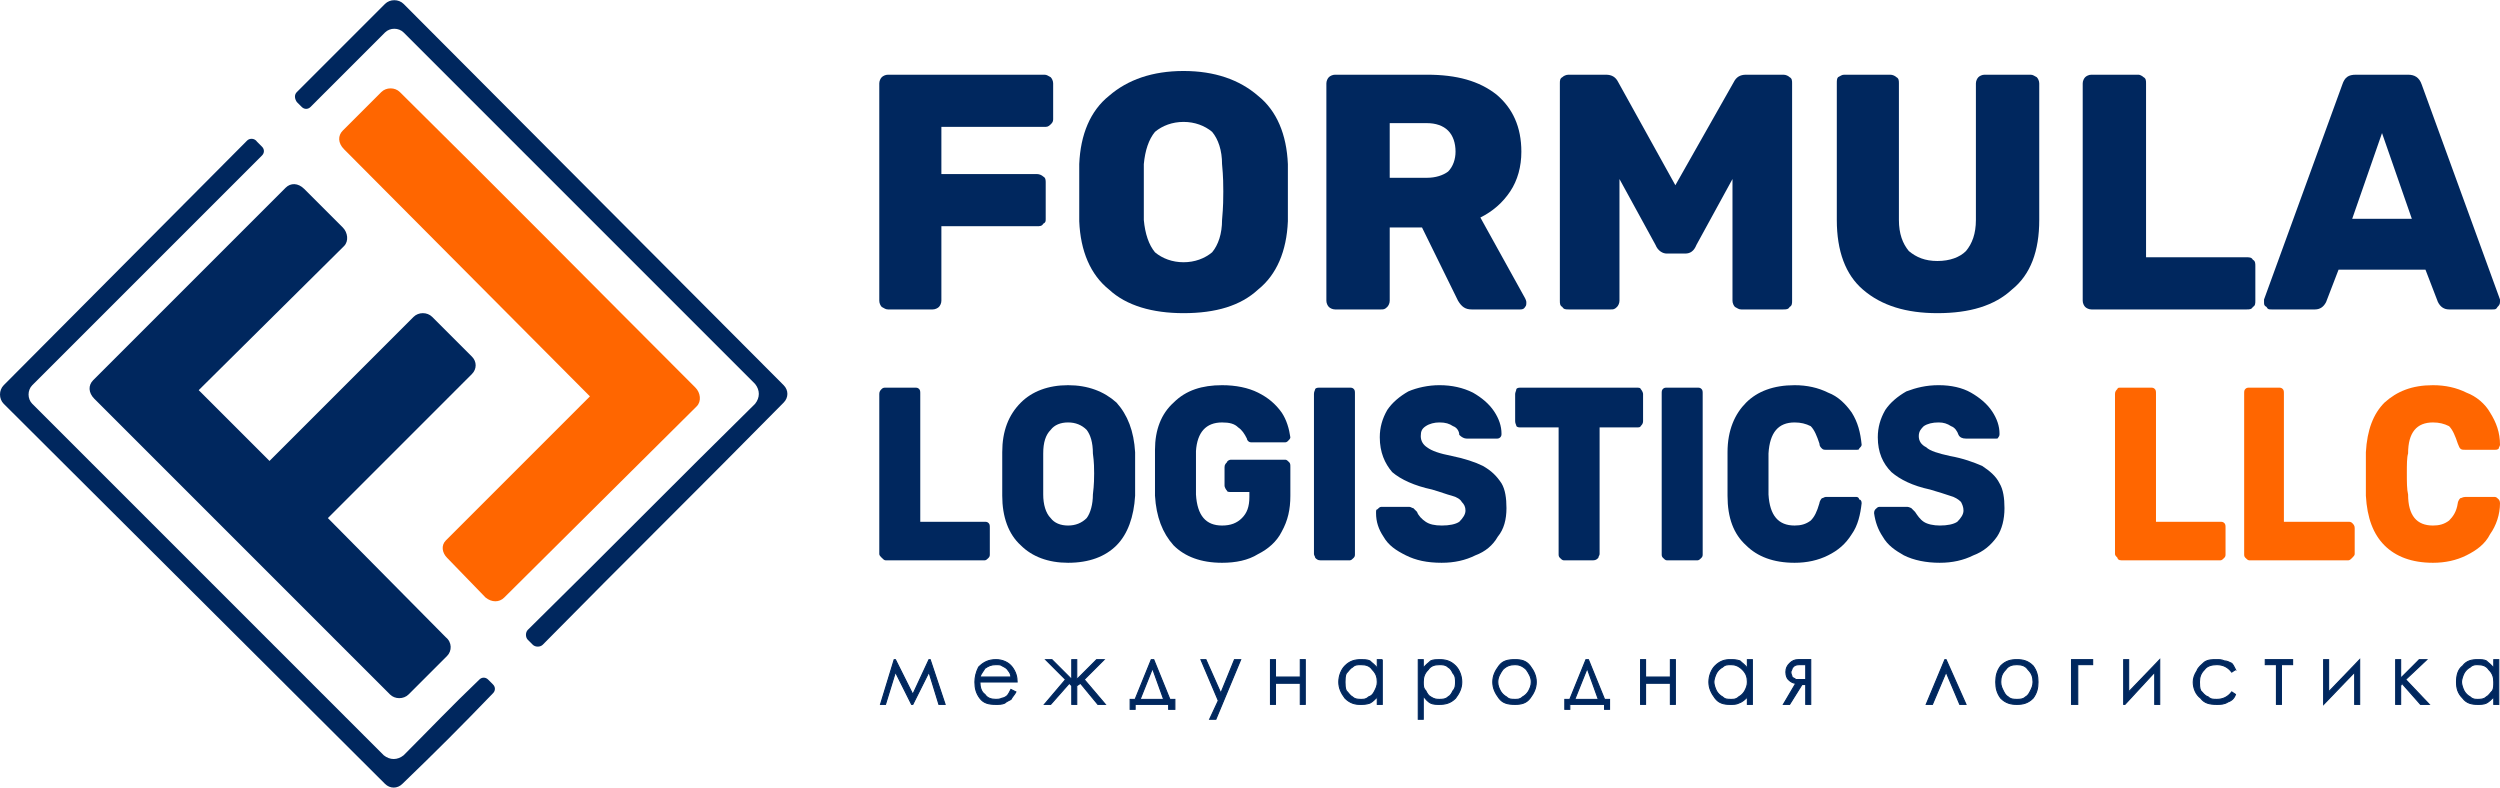 <?xml version="1.0" encoding="UTF-8"?> <svg xmlns="http://www.w3.org/2000/svg" xmlns:xlink="http://www.w3.org/1999/xlink" xml:space="preserve" width="171.107mm" height="53.917mm" version="1.1" style="shape-rendering:geometricPrecision; text-rendering:geometricPrecision; image-rendering:optimizeQuality; fill-rule:evenodd; clip-rule:evenodd" viewBox="0 0 2013 634"> <defs> <style type="text/css"> .str0 {stroke:#00275E;stroke-width:0.896} .fil4 {fill:none;fill-rule:nonzero} .fil0 {fill:#00275E} .fil1 {fill:#FF6600} .fil2 {fill:#00275E;fill-rule:nonzero} .fil3 {fill:#FF6600;fill-rule:nonzero} </style> </defs> <g id="Слой_x0020_1">  <g id="_1372679312"> <path class="fil0" d="M3 310l196 -197c2,-2 6,-2 8,1l4 4c2,2 2,5 0,7l-185 185c-4,4 -4,11 0,15l283 283c5,4 11,4 16,0 22,-22 38,-39 61,-61 2,-2 5,-2 7,0l4 4c2,2 2,5 0,7 -26,27 -46,47 -73,73 -4,4 -10,4 -14,0l-307 -306c-4,-4 -4,-11 0,-15zm422 197c63,-62 120,-120 183,-182 4,-5 4,-11 0,-16l-283 -283c-4,-4 -11,-4 -15,0 -23,23 -37,37 -60,60 -2,2 -5,2 -7,0l-4 -4c-2,-3 -2,-6 0,-8 26,-26 45,-45 71,-71 4,-4 11,-4 15,0l306 307c4,4 4,10 0,14 -66,67 -128,128 -194,195 -2,2 -6,2 -8,0l-4 -4c-2,-2 -2,-6 0,-8z"></path> <path class="fil0" d="M230 151c4,-4 10,-4 15,1l31 31c4,4 5,11 1,15l-117 116 57 57 116 -116c4,-4 11,-4 15,0l32 32c4,4 4,10 0,14l-116 116 95 96c5,4 5,11 1,15l-31 31c-4,4 -11,4 -15,0l-238 -238c-5,-5 -5,-11 -1,-15 52,-52 103,-103 155,-155z"></path> <path class="fil1" d="M359 435l116 -116 -198 -199c-5,-5 -5,-11 -1,-15l31 -31c4,-4 11,-4 15,0 80,79 159,159 238,238 4,4 5,11 1,15l-155 154c-4,4 -10,4 -15,0l-31 -32c-4,-4 -5,-10 -1,-14z"></path> <path class="fil2" d="M713 451c-1,0 -2,-1 -3,-2 -1,-1 -2,-2 -2,-3l0 -129c0,-2 1,-3 2,-4 1,-1 2,-1 3,-1l24 0c1,0 2,0 3,1 1,1 1,2 1,4l0 103 52 0c1,0 2,0 3,1 1,1 1,2 1,4l0 21c0,1 0,2 -1,3 -1,1 -2,2 -3,2l-80 0z"></path> <path id="1" class="fil2" d="M860 453c-16,0 -29,-5 -38,-14 -10,-9 -15,-23 -15,-40 0,-4 0,-10 0,-17 0,-8 0,-14 0,-18 0,-17 5,-30 15,-40 9,-9 22,-14 38,-14 16,0 29,5 39,14 9,10 14,23 15,40 0,8 0,14 0,18 0,4 0,9 0,17 -1,17 -6,31 -15,40 -9,9 -22,14 -39,14zm0 -30c6,0 11,-2 15,-6 3,-4 5,-11 5,-19 1,-8 1,-14 1,-17 0,-3 0,-9 -1,-16 0,-9 -2,-15 -5,-19 -4,-4 -9,-6 -15,-6 -6,0 -11,2 -14,6 -4,4 -6,10 -6,19 0,4 0,9 0,16 0,7 0,13 0,17 0,8 2,15 6,19 3,4 8,6 14,6z"></path> <path id="2" class="fil2" d="M984 453c-17,0 -30,-5 -39,-14 -9,-10 -14,-23 -15,-40 0,-4 0,-10 0,-18 0,-9 0,-15 0,-19 0,-16 5,-29 15,-38 10,-10 23,-14 39,-14 11,0 21,2 29,6 8,4 14,9 19,16 4,6 6,13 7,20 0,1 -1,2 -2,3 0,0 -1,1 -2,1l-27 0c-1,0 -2,0 -3,-1 0,0 -1,-1 -1,-2 -2,-4 -4,-7 -7,-9 -3,-3 -7,-4 -13,-4 -13,0 -20,8 -21,23 0,4 0,10 0,17 0,8 0,14 0,18 1,17 8,25 21,25 7,0 12,-2 16,-6 4,-4 6,-9 6,-17l0 -4 -15 0c-1,0 -3,0 -3,-1 -1,-1 -2,-3 -2,-4l0 -15c0,-2 1,-3 2,-4 0,-1 2,-2 3,-2l44 0c1,0 2,1 3,2 1,1 1,2 1,4l0 23c0,11 -2,20 -7,29 -4,8 -11,14 -19,18 -8,5 -18,7 -29,7z"></path> <path id="3" class="fil2" d="M1063 451c-2,0 -3,-1 -4,-2 0,-1 -1,-2 -1,-3l0 -129c0,-2 1,-3 1,-4 1,-1 2,-1 4,-1l24 0c1,0 2,0 3,1 1,1 1,2 1,4l0 129c0,1 0,2 -1,3 -1,1 -2,2 -3,2l-24 0z"></path> <path id="4" class="fil2" d="M1161 453c-12,0 -21,-2 -29,-6 -8,-4 -14,-8 -18,-15 -4,-6 -6,-12 -6,-19 0,-2 0,-3 1,-3 1,-1 2,-2 3,-2l23 0c1,0 2,1 3,1 1,1 2,2 3,3 1,3 4,6 7,8 3,2 7,3 13,3 6,0 11,-1 14,-3 3,-3 5,-6 5,-9 0,-3 -1,-5 -3,-7 -1,-2 -4,-4 -8,-5 -4,-1 -9,-3 -16,-5 -14,-3 -25,-8 -32,-14 -6,-7 -10,-16 -10,-28 0,-8 2,-15 6,-22 4,-6 10,-11 17,-15 7,-3 16,-5 25,-5 10,0 19,2 27,6 7,4 13,9 17,15 4,6 6,12 6,18 0,1 0,2 -1,3 -1,1 -2,1 -3,1l-24 0c-2,0 -4,-1 -6,-3 0,-3 -2,-6 -5,-7 -3,-2 -6,-3 -11,-3 -4,0 -8,1 -11,3 -3,2 -4,4 -4,8 0,4 2,7 5,9 4,3 10,5 20,7 10,2 19,5 25,8 7,4 11,8 15,14 3,5 4,12 4,20 0,9 -2,17 -7,23 -4,7 -10,12 -18,15 -8,4 -17,6 -27,6z"></path> <path id="5" class="fil2" d="M1259 451c-1,0 -2,-1 -3,-2 -1,-1 -1,-2 -1,-3l0 -102 -30 0c-2,0 -3,0 -4,-1 0,-1 -1,-2 -1,-4l0 -22c0,-1 1,-3 1,-4 1,-1 2,-1 4,-1l93 0c1,0 3,0 3,1 1,1 2,3 2,4l0 22c0,2 -1,3 -2,4 0,1 -2,1 -3,1l-30 0 0 102c0,1 -1,2 -1,3 -1,1 -2,2 -4,2l-24 0z"></path> <path id="6" class="fil2" d="M1342 451c-1,0 -2,-1 -3,-2 -1,-1 -1,-2 -1,-3l0 -129c0,-2 0,-3 1,-4 1,-1 2,-1 3,-1l25 0c1,0 2,0 3,1 1,1 1,2 1,4l0 129c0,1 0,2 -1,3 -1,1 -2,2 -3,2l-25 0z"></path> <path id="7" class="fil2" d="M1445 453c-17,0 -30,-5 -39,-14 -10,-9 -15,-22 -15,-40 0,-4 0,-9 0,-18 0,-8 0,-14 0,-17 0,-18 6,-31 15,-40 9,-9 22,-14 39,-14 10,0 19,2 27,6 8,3 14,9 19,16 5,8 7,16 8,26 0,1 -1,2 -2,3 0,1 -1,1 -2,1l-25 0c-1,0 -2,0 -3,-1 -1,-1 -2,-2 -2,-4 -2,-6 -4,-11 -7,-14 -4,-2 -8,-3 -13,-3 -13,0 -20,8 -21,25 0,3 0,9 0,16 0,7 0,13 0,17 1,17 8,25 21,25 5,0 9,-1 13,-4 3,-3 5,-7 7,-14 0,-1 1,-3 2,-4 1,0 2,-1 3,-1l25 0c1,0 2,1 2,2 1,0 2,1 2,3 -1,9 -3,18 -8,25 -5,8 -11,13 -19,17 -8,4 -17,6 -27,6z"></path> <path id="8" class="fil2" d="M1562 453c-11,0 -21,-2 -29,-6 -7,-4 -13,-8 -17,-15 -4,-6 -6,-12 -7,-19 0,-2 1,-3 1,-3 1,-1 2,-2 3,-2l23 0c1,0 3,1 3,1 1,1 2,2 3,3 2,3 4,6 7,8 3,2 8,3 13,3 6,0 11,-1 14,-3 3,-3 5,-6 5,-9 0,-3 -1,-5 -2,-7 -2,-2 -5,-4 -9,-5 -3,-1 -9,-3 -16,-5 -14,-3 -24,-8 -31,-14 -7,-7 -11,-16 -11,-28 0,-8 2,-15 6,-22 4,-6 10,-11 17,-15 8,-3 16,-5 26,-5 10,0 19,2 26,6 7,4 13,9 17,15 4,6 6,12 6,18 0,1 0,2 -1,3 0,1 -1,1 -2,1l-24 0c-3,0 -5,-1 -6,-3 -1,-3 -3,-6 -6,-7 -3,-2 -6,-3 -10,-3 -5,0 -9,1 -12,3 -2,2 -4,4 -4,8 0,4 2,7 6,9 3,3 10,5 19,7 11,2 19,5 26,8 6,4 11,8 14,14 3,5 4,12 4,20 0,9 -2,17 -6,23 -5,7 -11,12 -19,15 -8,4 -17,6 -27,6z"></path> <path id="9" class="fil3" d="M1708 451c-2,0 -3,-1 -3,-2 -1,-1 -2,-2 -2,-3l0 -129c0,-2 1,-3 2,-4 0,-1 1,-1 3,-1l24 0c1,0 2,0 3,1 1,1 1,2 1,4l0 103 52 0c1,0 2,0 3,1 1,1 1,2 1,4l0 21c0,1 0,2 -1,3 -1,1 -2,2 -3,2l-80 0z"></path> <path id="10" class="fil3" d="M1811 451c-1,0 -2,-1 -3,-2 -1,-1 -1,-2 -1,-3l0 -129c0,-2 0,-3 1,-4 1,-1 2,-1 3,-1l24 0c1,0 2,0 3,1 1,1 1,2 1,4l0 103 52 0c1,0 2,0 3,1 1,1 2,2 2,4l0 21c0,1 -1,2 -2,3 -1,1 -2,2 -3,2l-80 0z"></path> <path id="11" class="fil3" d="M1959 453c-17,0 -30,-5 -39,-14 -9,-9 -14,-22 -15,-40 0,-4 0,-9 0,-18 0,-8 0,-14 0,-17 1,-18 6,-31 15,-40 10,-9 22,-14 39,-14 10,0 19,2 27,6 8,3 15,9 19,16 5,8 8,16 8,26 0,1 -1,2 -1,3 -1,1 -2,1 -3,1l-24 0c-2,0 -3,0 -4,-1 -1,-1 -1,-2 -2,-4 -2,-6 -4,-11 -7,-14 -4,-2 -8,-3 -13,-3 -13,0 -20,8 -20,25 -1,3 -1,9 -1,16 0,7 0,13 1,17 0,17 7,25 20,25 5,0 9,-1 13,-4 3,-3 6,-7 7,-14 0,-1 1,-3 2,-4 1,0 2,-1 4,-1l24 0c1,0 2,1 3,2 0,0 1,1 1,3 0,9 -3,18 -8,25 -4,8 -11,13 -19,17 -8,4 -17,6 -27,6z"></path> <path class="fil2" d="M715 249c-2,0 -3,-1 -5,-2 -1,-1 -2,-3 -2,-5l0 -175c0,-2 1,-4 2,-5 1,-1 3,-2 5,-2l126 0c2,0 3,1 5,2 1,1 2,3 2,5l0 29c0,2 -1,3 -2,4 -2,2 -3,2 -5,2l-83 0 0 38 77 0c2,0 4,1 5,2 2,1 2,3 2,5l0 29c0,2 0,3 -2,4 -1,2 -3,2 -5,2l-77 0 0 60c0,2 -1,4 -2,5 -1,1 -3,2 -5,2l-36 0z"></path> <path id="1" class="fil2" d="M953 252c-25,0 -46,-6 -60,-19 -15,-12 -23,-31 -24,-55 0,-5 0,-12 0,-23 0,-10 0,-18 0,-23 1,-24 9,-43 24,-55 15,-13 35,-20 60,-20 25,0 45,7 60,20 15,12 23,31 24,55 0,10 0,18 0,23 0,5 0,13 0,23 -1,24 -9,43 -24,55 -14,13 -34,19 -60,19zm0 -41c9,0 17,-3 23,-8 5,-6 8,-15 8,-26 1,-11 1,-18 1,-23 0,-4 0,-12 -1,-22 0,-11 -3,-20 -8,-26 -6,-5 -14,-8 -23,-8 -9,0 -17,3 -23,8 -5,6 -8,15 -9,26 0,5 0,13 0,22 0,10 0,17 0,23 1,11 4,20 9,26 6,5 14,8 23,8z"></path> <path id="2" class="fil2" d="M1075 249c-2,0 -4,-1 -5,-2 -1,-1 -2,-3 -2,-5l0 -175c0,-2 1,-4 2,-5 1,-1 3,-2 5,-2l74 0c24,0 42,5 56,16 13,11 20,26 20,46 0,12 -3,23 -9,32 -6,9 -14,16 -24,21l36 65c1,2 1,3 1,3 0,2 0,3 -1,4 -1,2 -3,2 -4,2l-39 0c-5,0 -8,-2 -11,-7l-29 -59 -26 0 0 59c0,2 -1,4 -2,5 -2,2 -3,2 -5,2l-37 0zm74 -106c7,0 13,-2 17,-5 4,-4 6,-10 6,-16 0,-7 -2,-13 -6,-17 -4,-4 -10,-6 -17,-6l-30 0 0 44 30 0z"></path> <path id="3" class="fil2" d="M1263 249c-2,0 -4,0 -5,-2 -2,-1 -2,-3 -2,-5l0 -175c0,-2 0,-4 2,-5 1,-1 3,-2 5,-2l30 0c5,0 8,2 10,6l46 83 47 -83c2,-4 5,-6 10,-6l30 0c2,0 4,1 5,2 2,1 2,3 2,5l0 175c0,2 0,4 -2,5 -1,2 -3,2 -5,2l-34 0c-2,0 -3,-1 -5,-2 -1,-1 -2,-3 -2,-5l0 -98 -29 53c-2,5 -5,7 -9,7l-15 0c-3,0 -7,-2 -9,-7l-29 -53 0 98c0,2 -1,4 -2,5 -2,2 -3,2 -5,2l-34 0z"></path> <path id="4" class="fil2" d="M1560 252c-25,0 -45,-6 -60,-19 -14,-12 -21,-31 -21,-56l0 -110c0,-2 0,-4 1,-5 2,-1 3,-2 5,-2l37 0c2,0 4,1 5,2 2,1 2,3 2,5l0 110c0,11 3,19 8,25 6,5 13,8 23,8 10,0 18,-3 23,-8 5,-6 8,-14 8,-25l0 -110c0,-2 1,-4 2,-5 1,-1 3,-2 5,-2l37 0c2,0 3,1 5,2 1,1 2,3 2,5l0 110c0,25 -7,44 -22,56 -14,13 -34,19 -60,19z"></path> <path id="5" class="fil2" d="M1684 249c-2,0 -4,-1 -5,-2 -1,-1 -2,-3 -2,-5l0 -175c0,-2 1,-4 2,-5 1,-1 3,-2 5,-2l38 0c1,0 3,1 4,2 2,1 2,3 2,5l0 140 81 0c2,0 4,0 5,2 2,1 2,3 2,5l0 28c0,2 0,4 -2,5 -1,2 -3,2 -5,2l-125 0z"></path> <path id="6" class="fil2" d="M1829 249c-2,0 -3,0 -4,-2 -2,-1 -2,-2 -2,-4 0,-1 0,-1 0,-2l63 -173c2,-6 5,-8 11,-8l42 0c5,0 9,2 11,8l63 173c0,1 0,1 0,2 0,2 -1,3 -2,4 -1,2 -2,2 -4,2l-35 0c-4,0 -7,-2 -9,-6l-10 -26 -70 0 -10 26c-2,4 -5,6 -9,6l-35 0zm65 -73l48 0 -24 -69 -24 69z"></path> <polygon class="fil2" points="748,531 749,531 761,567 756,567 748,541 735,567 734,567 721,541 713,567 709,567 720,531 721,531 735,559 "></polygon> <path id="1" class="fil2" d="M814 555l4 2c-1,2 -3,4 -4,6 -2,1 -4,2 -5,3 -2,1 -5,1 -7,1 -6,0 -10,-1 -13,-5 -3,-4 -4,-8 -4,-13 0,-4 1,-8 3,-12 4,-4 8,-6 14,-6 5,0 10,2 13,6 3,4 4,8 4,12l-30 0c0,4 1,8 4,10 2,3 5,4 9,4 1,0 3,0 5,-1 1,0 3,-1 4,-2 1,-1 2,-3 3,-5zm0 -10c0,-2 -1,-4 -2,-5 -1,-2 -3,-3 -5,-4 -1,-1 -3,-1 -5,-1 -4,0 -6,1 -9,3 -1,2 -3,4 -4,7l25 0z"></path> <polygon id="2" class="fil2" points="863,531 867,531 867,547 883,531 889,531 873,547 890,567 884,567 870,550 867,552 867,567 863,567 863,552 861,550 846,567 841,567 858,547 842,531 847,531 863,547 "></polygon> <path id="3" class="fil2" d="M914 563l13 -32 2 0 13 32 4 0 0 8 -5 0 0 -4 -27 0 0 4 -4 0 0 -8 4 0zm14 -25l-10 25 19 0 -9 -25z"></path> <polygon id="4" class="fil2" points="967,531 971,531 983,558 994,531 999,531 979,579 974,579 981,564 "></polygon> <polygon id="5" class="fil2" points="1047,550 1027,550 1027,567 1023,567 1023,531 1027,531 1027,545 1047,545 1047,531 1051,531 1051,567 1047,567 "></polygon> <path id="6" class="fil2" d="M1113 531l0 36 -4 0 0 -6c-2,2 -4,4 -6,5 -3,1 -5,1 -8,1 -4,0 -8,-1 -12,-5 -3,-4 -5,-8 -5,-13 0,-5 2,-10 5,-13 4,-4 8,-5 13,-5 2,0 5,0 7,1 2,2 4,3 6,6l0 -7 4 0zm-17 4c-3,0 -5,0 -7,2 -2,1 -3,3 -5,5 -1,2 -1,5 -1,7 0,2 0,5 1,7 2,2 3,4 5,5 2,2 5,2 7,2 2,0 4,0 6,-2 3,-1 4,-3 5,-5 1,-2 2,-4 2,-7 0,-4 -1,-7 -4,-10 -2,-3 -5,-4 -9,-4z"></path> <path id="7" class="fil2" d="M1142 531l4 0 0 7c2,-3 4,-4 6,-6 2,-1 5,-1 7,-1 5,0 9,1 13,5 3,3 5,8 5,13 0,5 -2,9 -5,13 -4,4 -8,5 -13,5 -2,0 -5,0 -7,-1 -2,-1 -4,-3 -6,-6l0 19 -4 0 0 -48zm17 4c-4,0 -7,1 -9,4 -3,3 -4,6 -4,10 0,3 0,5 2,7 1,2 2,4 4,5 3,2 5,2 7,2 2,0 5,0 7,-2 2,-1 3,-3 4,-5 2,-2 2,-5 2,-7 0,-2 0,-5 -2,-7 -1,-2 -2,-4 -4,-5 -2,-2 -5,-2 -7,-2z"></path> <path id="8" class="fil2" d="M1220 531c5,0 9,1 12,5 3,4 5,8 5,13 0,5 -2,9 -5,13 -3,4 -7,5 -12,5 -6,0 -10,-1 -13,-5 -3,-4 -5,-8 -5,-13 0,-5 2,-9 5,-13 3,-4 7,-5 13,-5zm0 4c-4,0 -7,1 -10,4 -2,3 -4,6 -4,10 0,3 1,5 2,7 1,2 3,4 5,5 2,2 4,2 7,2 2,0 4,0 6,-2 2,-1 4,-3 5,-5 1,-2 2,-4 2,-7 0,-4 -2,-7 -4,-10 -3,-3 -6,-4 -9,-4z"></path> <path id="9" class="fil2" d="M1264 563l13 -32 2 0 13 32 4 0 0 8 -4 0 0 -4 -28 0 0 4 -4 0 0 -8 4 0zm14 -25l-10 25 19 0 -9 -25z"></path> <polygon id="10" class="fil2" points="1345,550 1325,550 1325,567 1321,567 1321,531 1325,531 1325,545 1345,545 1345,531 1349,531 1349,567 1345,567 "></polygon> <path id="11" class="fil2" d="M1411 531l0 36 -4 0 0 -6c-2,2 -4,4 -7,5 -2,1 -4,1 -7,1 -5,0 -9,-1 -12,-5 -3,-4 -5,-8 -5,-13 0,-5 2,-10 5,-13 4,-4 8,-5 12,-5 3,0 5,0 8,1 2,2 4,3 6,6l0 -7 4 0zm-17 4c-3,0 -5,0 -7,2 -2,1 -4,3 -5,5 -1,2 -2,5 -2,7 0,2 1,5 2,7 1,2 3,4 5,5 2,2 4,2 7,2 2,0 4,0 6,-2 2,-1 4,-3 5,-5 1,-2 2,-4 2,-7 0,-4 -1,-7 -4,-10 -3,-3 -6,-4 -9,-4z"></path> <path id="12" class="fil2" d="M1454 551l-3 0 -10 16 -5 0 10 -17c-2,0 -4,-1 -6,-3 -1,-1 -2,-3 -2,-6 0,-3 1,-5 3,-7 2,-2 4,-3 7,-3l10 0 0 36 -4 0 0 -16zm0 -16l-3 0c-3,0 -5,0 -6,1 -1,0 -1,1 -2,2 0,1 -1,2 -1,3 0,2 1,3 1,4 1,1 2,1 3,2 1,0 2,0 5,0l3 0 0 -12z"></path> <polygon id="13" class="fil2" points="1583,567 1578,567 1567,541 1556,567 1551,567 1566,531 1567,531 "></polygon> <path id="14" class="fil2" d="M1624 531c5,0 9,1 13,5 3,4 4,8 4,13 0,5 -1,9 -4,13 -4,4 -8,5 -13,5 -5,0 -9,-1 -13,-5 -3,-4 -4,-8 -4,-13 0,-5 1,-9 4,-13 4,-4 8,-5 13,-5zm0 4c-4,0 -7,1 -9,4 -3,3 -4,6 -4,10 0,3 1,5 2,7 1,2 2,4 4,5 2,2 5,2 7,2 2,0 5,0 7,-2 2,-1 3,-3 4,-5 1,-2 2,-4 2,-7 0,-4 -1,-7 -4,-10 -2,-3 -5,-4 -9,-4z"></path> <polygon id="15" class="fil2" points="1673,535 1673,567 1668,567 1668,531 1685,531 1685,535 "></polygon> <polygon id="16" class="fil2" points="1714,531 1714,557 1739,531 1739,531 1739,567 1735,567 1735,541 1711,567 1710,567 1710,531 "></polygon> <path id="17" class="fil2" d="M1800 539l-3 2c-3,-4 -7,-6 -12,-6 -4,0 -8,1 -10,4 -3,3 -4,6 -4,10 0,2 0,5 1,7 2,2 3,4 6,5 2,2 4,2 7,2 5,0 9,-2 12,-6l3 2c-1,3 -3,5 -6,6 -3,2 -6,2 -9,2 -6,0 -10,-1 -13,-5 -4,-3 -6,-8 -6,-13 0,-3 1,-6 3,-9 1,-3 4,-5 6,-7 3,-2 6,-2 10,-2 2,0 4,0 6,1 2,0 4,1 6,2 1,1 2,3 3,5z"></path> <polygon id="18" class="fil2" points="1824,531 1846,531 1846,535 1837,535 1837,567 1833,567 1833,535 1824,535 "></polygon> <polygon id="19" class="fil2" points="1875,531 1875,557 1900,531 1900,531 1900,567 1896,567 1896,541 1871,567 1871,567 1871,531 "></polygon> <polygon id="20" class="fil2" points="1929,531 1933,531 1933,546 1948,531 1954,531 1937,547 1956,567 1949,567 1934,550 1933,552 1933,567 1929,567 "></polygon> <path id="21" class="fil2" d="M2012 531l0 36 -4 0 0 -6c-2,2 -4,4 -6,5 -2,1 -5,1 -7,1 -5,0 -9,-1 -12,-5 -4,-4 -5,-8 -5,-13 0,-5 1,-10 5,-13 3,-4 7,-5 12,-5 3,0 5,0 7,1 2,2 4,3 6,6l0 -7 4 0zm-17 4c-2,0 -4,0 -6,2 -2,1 -4,3 -5,5 -1,2 -2,5 -2,7 0,2 1,5 2,7 1,2 3,4 5,5 2,2 4,2 6,2 2,0 5,0 7,-2 2,-1 3,-3 5,-5 1,-2 1,-4 1,-7 0,-4 -1,-7 -4,-10 -2,-3 -5,-4 -9,-4z"></path> <polygon id="22" class="fil4 str0" points="748,531 749,531 761,567 756,567 748,541 735,567 734,567 721,541 713,567 709,567 720,531 721,531 735,559 "></polygon> <path id="23" class="fil4 str0" d="M814 555l4 2c-1,2 -3,4 -4,6 -2,1 -4,2 -5,3 -2,1 -5,1 -7,1 -6,0 -10,-1 -13,-5 -3,-4 -4,-8 -4,-13 0,-4 1,-8 3,-12 4,-4 8,-6 14,-6 5,0 10,2 13,6 3,4 4,8 4,12l-30 0c0,4 1,8 4,10 2,3 5,4 9,4 1,0 3,0 5,-1 1,0 3,-1 4,-2 1,-1 2,-3 3,-5zm0 -10c0,-2 -1,-4 -2,-5 -1,-2 -3,-3 -5,-4 -1,-1 -3,-1 -5,-1 -4,0 -6,1 -9,3 -1,2 -3,4 -4,7l25 0z"></path> <polygon id="24" class="fil4 str0" points="863,531 867,531 867,547 883,531 889,531 873,547 890,567 884,567 870,550 867,552 867,567 863,567 863,552 861,550 846,567 841,567 858,547 842,531 847,531 863,547 "></polygon> <path id="25" class="fil4 str0" d="M914 563l13 -32 2 0 13 32 4 0 0 8 -5 0 0 -4 -27 0 0 4 -4 0 0 -8 4 0zm14 -25l-10 25 19 0 -9 -25z"></path> <polygon id="26" class="fil4 str0" points="967,531 971,531 983,558 994,531 999,531 979,579 974,579 981,564 "></polygon> <polygon id="27" class="fil4 str0" points="1047,550 1027,550 1027,567 1023,567 1023,531 1027,531 1027,545 1047,545 1047,531 1051,531 1051,567 1047,567 "></polygon> <path id="28" class="fil4 str0" d="M1113 531l0 36 -4 0 0 -6c-2,2 -4,4 -6,5 -3,1 -5,1 -8,1 -4,0 -8,-1 -12,-5 -3,-4 -5,-8 -5,-13 0,-5 2,-10 5,-13 4,-4 8,-5 13,-5 2,0 5,0 7,1 2,2 4,3 6,6l0 -7 4 0zm-17 4c-3,0 -5,0 -7,2 -2,1 -3,3 -5,5 -1,2 -1,5 -1,7 0,2 0,5 1,7 2,2 3,4 5,5 2,2 5,2 7,2 2,0 4,0 6,-2 3,-1 4,-3 5,-5 1,-2 2,-4 2,-7 0,-4 -1,-7 -4,-10 -2,-3 -5,-4 -9,-4z"></path> <path id="29" class="fil4 str0" d="M1142 531l4 0 0 7c2,-3 4,-4 6,-6 2,-1 5,-1 7,-1 5,0 9,1 13,5 3,3 5,8 5,13 0,5 -2,9 -5,13 -4,4 -8,5 -13,5 -2,0 -5,0 -7,-1 -2,-1 -4,-3 -6,-6l0 19 -4 0 0 -48zm17 4c-4,0 -7,1 -9,4 -3,3 -4,6 -4,10 0,3 0,5 2,7 1,2 2,4 4,5 3,2 5,2 7,2 2,0 5,0 7,-2 2,-1 3,-3 4,-5 2,-2 2,-5 2,-7 0,-2 0,-5 -2,-7 -1,-2 -2,-4 -4,-5 -2,-2 -5,-2 -7,-2z"></path> <path id="30" class="fil4 str0" d="M1220 531c5,0 9,1 12,5 3,4 5,8 5,13 0,5 -2,9 -5,13 -3,4 -7,5 -12,5 -6,0 -10,-1 -13,-5 -3,-4 -5,-8 -5,-13 0,-5 2,-9 5,-13 3,-4 7,-5 13,-5zm0 4c-4,0 -7,1 -10,4 -2,3 -4,6 -4,10 0,3 1,5 2,7 1,2 3,4 5,5 2,2 4,2 7,2 2,0 4,0 6,-2 2,-1 4,-3 5,-5 1,-2 2,-4 2,-7 0,-4 -2,-7 -4,-10 -3,-3 -6,-4 -9,-4z"></path> <path id="31" class="fil4 str0" d="M1264 563l13 -32 2 0 13 32 4 0 0 8 -4 0 0 -4 -28 0 0 4 -4 0 0 -8 4 0zm14 -25l-10 25 19 0 -9 -25z"></path> <polygon id="32" class="fil4 str0" points="1345,550 1325,550 1325,567 1321,567 1321,531 1325,531 1325,545 1345,545 1345,531 1349,531 1349,567 1345,567 "></polygon> <path id="33" class="fil4 str0" d="M1411 531l0 36 -4 0 0 -6c-2,2 -4,4 -7,5 -2,1 -4,1 -7,1 -5,0 -9,-1 -12,-5 -3,-4 -5,-8 -5,-13 0,-5 2,-10 5,-13 4,-4 8,-5 12,-5 3,0 5,0 8,1 2,2 4,3 6,6l0 -7 4 0zm-17 4c-3,0 -5,0 -7,2 -2,1 -4,3 -5,5 -1,2 -2,5 -2,7 0,2 1,5 2,7 1,2 3,4 5,5 2,2 4,2 7,2 2,0 4,0 6,-2 2,-1 4,-3 5,-5 1,-2 2,-4 2,-7 0,-4 -1,-7 -4,-10 -3,-3 -6,-4 -9,-4z"></path> <path id="34" class="fil4 str0" d="M1454 551l-3 0 -10 16 -5 0 10 -17c-2,0 -4,-1 -6,-3 -1,-1 -2,-3 -2,-6 0,-3 1,-5 3,-7 2,-2 4,-3 7,-3l10 0 0 36 -4 0 0 -16zm0 -16l-3 0c-3,0 -5,0 -6,1 -1,0 -1,1 -2,2 0,1 -1,2 -1,3 0,2 1,3 1,4 1,1 2,1 3,2 1,0 2,0 5,0l3 0 0 -12z"></path> <polygon id="35" class="fil4 str0" points="1583,567 1578,567 1567,541 1556,567 1551,567 1566,531 1567,531 "></polygon> <path id="36" class="fil4 str0" d="M1624 531c5,0 9,1 13,5 3,4 4,8 4,13 0,5 -1,9 -4,13 -4,4 -8,5 -13,5 -5,0 -9,-1 -13,-5 -3,-4 -4,-8 -4,-13 0,-5 1,-9 4,-13 4,-4 8,-5 13,-5zm0 4c-4,0 -7,1 -9,4 -3,3 -4,6 -4,10 0,3 1,5 2,7 1,2 2,4 4,5 2,2 5,2 7,2 2,0 5,0 7,-2 2,-1 3,-3 4,-5 1,-2 2,-4 2,-7 0,-4 -1,-7 -4,-10 -2,-3 -5,-4 -9,-4z"></path> <polygon id="37" class="fil4 str0" points="1673,535 1673,567 1668,567 1668,531 1685,531 1685,535 "></polygon> <polygon id="38" class="fil4 str0" points="1714,531 1714,557 1739,531 1739,531 1739,567 1735,567 1735,541 1711,567 1710,567 1710,531 "></polygon> <path id="39" class="fil4 str0" d="M1800 539l-3 2c-3,-4 -7,-6 -12,-6 -4,0 -8,1 -10,4 -3,3 -4,6 -4,10 0,2 0,5 1,7 2,2 3,4 6,5 2,2 4,2 7,2 5,0 9,-2 12,-6l3 2c-1,3 -3,5 -6,6 -3,2 -6,2 -9,2 -6,0 -10,-1 -13,-5 -4,-3 -6,-8 -6,-13 0,-3 1,-6 3,-9 1,-3 4,-5 6,-7 3,-2 6,-2 10,-2 2,0 4,0 6,1 2,0 4,1 6,2 1,1 2,3 3,5z"></path> <polygon id="40" class="fil4 str0" points="1824,531 1846,531 1846,535 1837,535 1837,567 1833,567 1833,535 1824,535 "></polygon> <polygon id="41" class="fil4 str0" points="1875,531 1875,557 1900,531 1900,531 1900,567 1896,567 1896,541 1871,567 1871,567 1871,531 "></polygon> <polygon id="42" class="fil4 str0" points="1929,531 1933,531 1933,546 1948,531 1954,531 1937,547 1956,567 1949,567 1934,550 1933,552 1933,567 1929,567 "></polygon> <path id="43" class="fil4 str0" d="M2012 531l0 36 -4 0 0 -6c-2,2 -4,4 -6,5 -2,1 -5,1 -7,1 -5,0 -9,-1 -12,-5 -4,-4 -5,-8 -5,-13 0,-5 1,-10 5,-13 3,-4 7,-5 12,-5 3,0 5,0 7,1 2,2 4,3 6,6l0 -7 4 0zm-17 4c-2,0 -4,0 -6,2 -2,1 -4,3 -5,5 -1,2 -2,5 -2,7 0,2 1,5 2,7 1,2 3,4 5,5 2,2 4,2 6,2 2,0 5,0 7,-2 2,-1 3,-3 5,-5 1,-2 1,-4 1,-7 0,-4 -1,-7 -4,-10 -2,-3 -5,-4 -9,-4z"></path> </g> </g> </svg> 